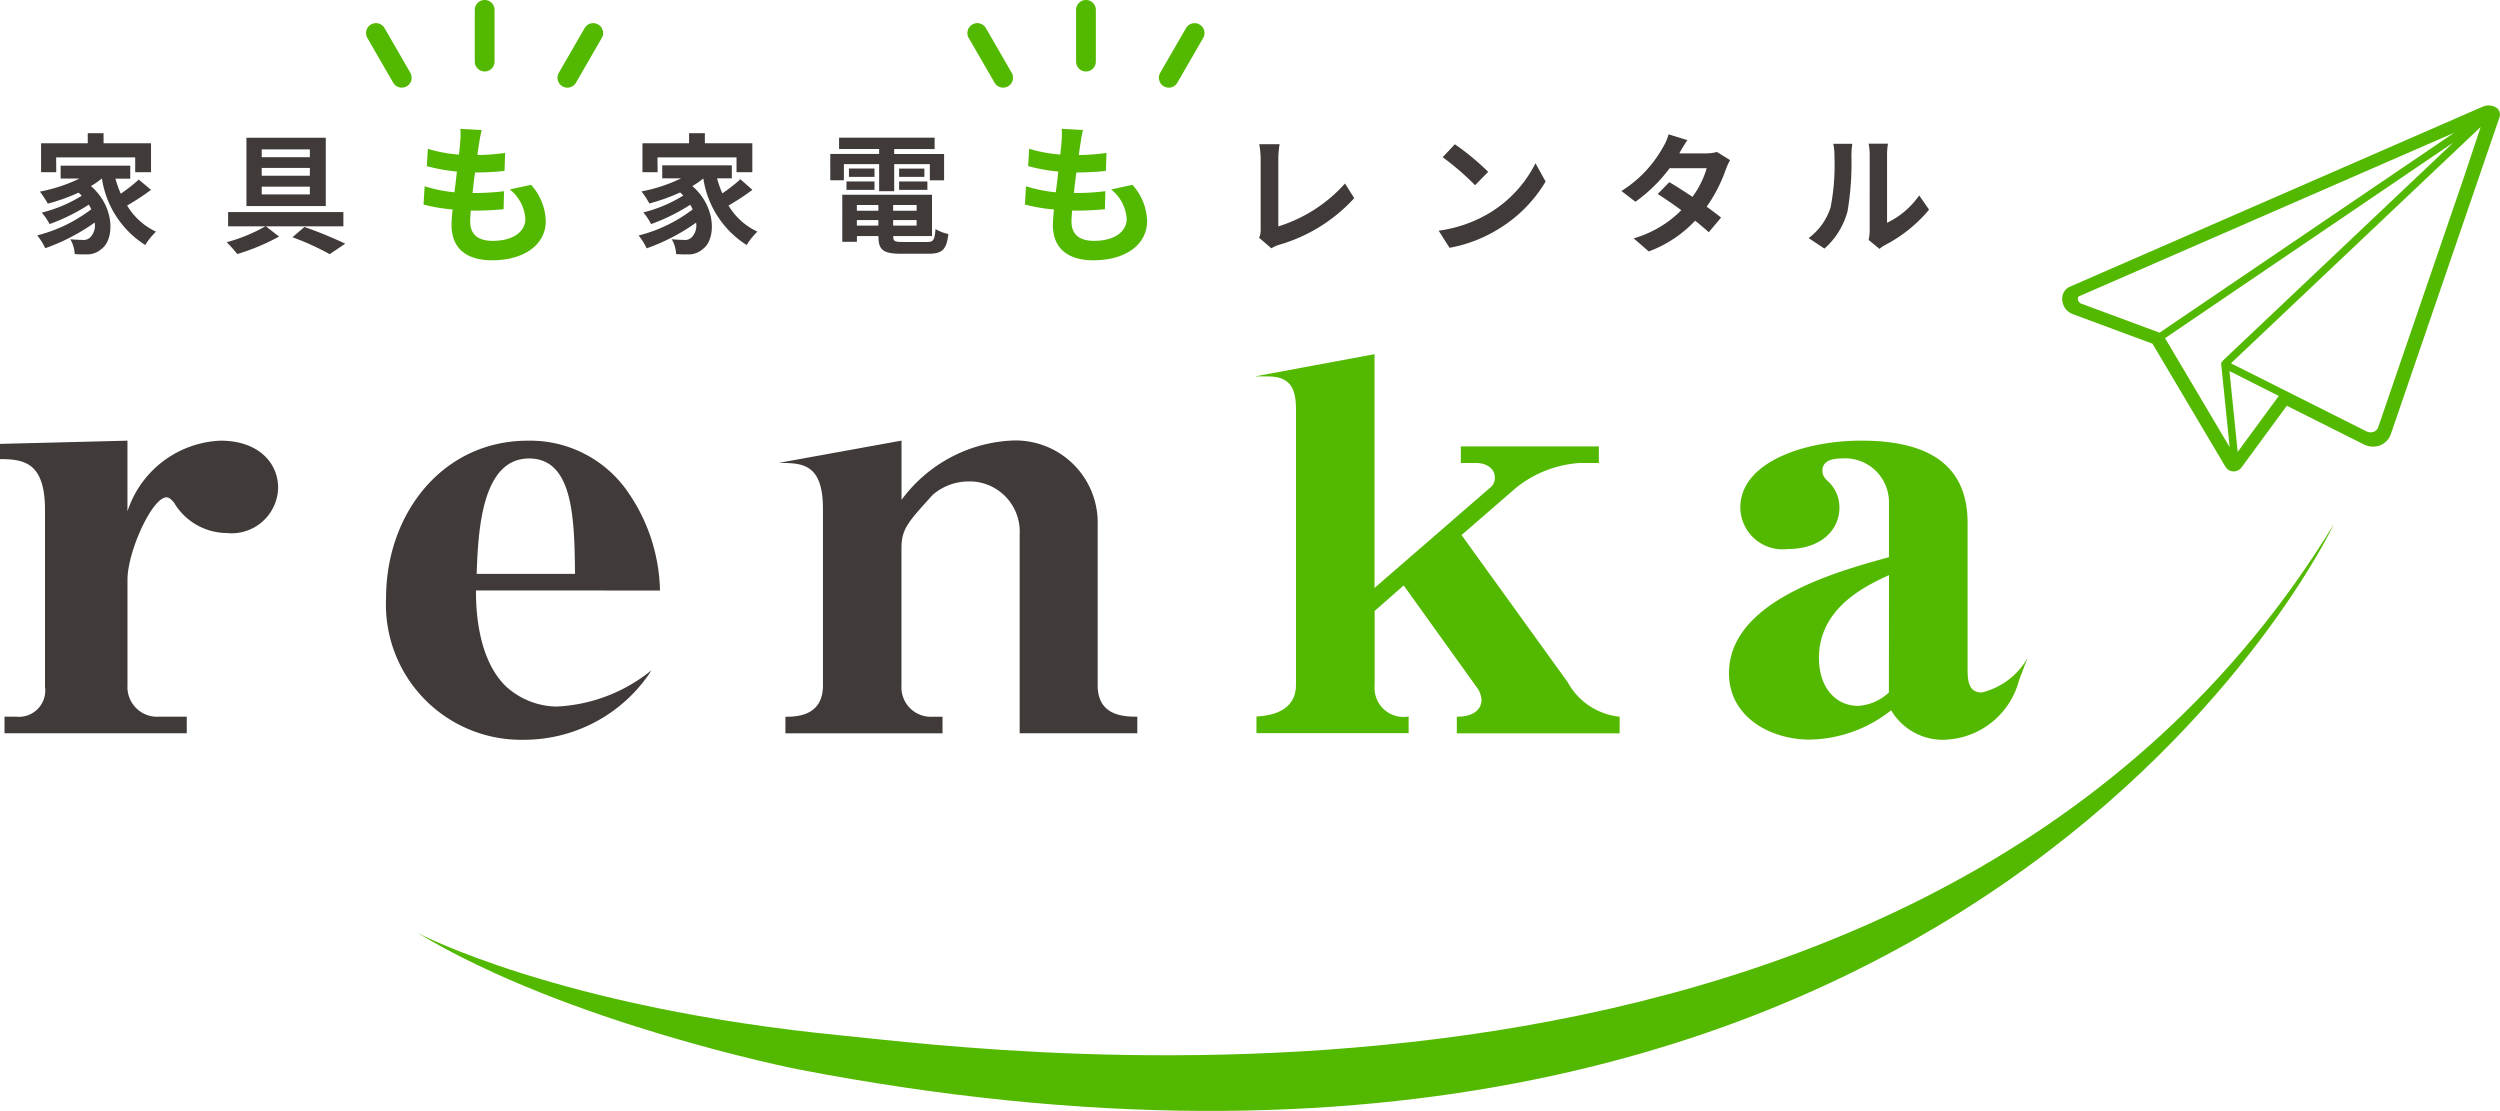 <svg xmlns="http://www.w3.org/2000/svg" width="162.657" height="72.28" viewBox="0 0 162.657 72.28">
  <g id="グループ_50" data-name="グループ 50" transform="translate(-419.84 -27.72)">
    <path id="パス_34" data-name="パス 34" d="M582.3,34.752h0a.95.95,0,0,0-.929-.089h0l-.027.01-26.831,11.7a.831.831,0,0,0-.473.564.986.986,0,0,0-.027.26,1.056,1.056,0,0,0,.675.956l5.2,1.929,4.742,8a.625.625,0,0,0,.511.309h.03a.631.631,0,0,0,.506-.257l.047-.063h0l.01-.013,2.893-3.938,4.982,2.5a1.4,1.4,0,0,0,.63.16,1.221,1.221,0,0,0,1.166-.844l7.06-20.588A.547.547,0,0,0,582.3,34.752ZM555.241,47.471a.346.346,0,0,1-.212-.311.16.16,0,0,1,.077-.161l24.411-10.643L560.348,49.365Zm5.464,2.251,18.76-12.733L564.5,51.15h0a.4.4,0,0,0-.042.065.21.21,0,0,0-.1.2l.55,5.4Zm4.726,7.4-.536-5.259.508.255,2.7,1.363Zm14.7-17.815-5.55,16.183a.514.514,0,0,1-.293.322.609.609,0,0,1-.507-.041l-8.789-4.413,16.248-15.377Z" fill="#53b900"/>
    <g id="グループ_44" data-name="グループ 44">
      <path id="パス_35" data-name="パス 35" d="M450.808,66.136c0,.83,0,4.4,1.981,6.269a4.979,4.979,0,0,0,3.269,1.285,10.546,10.546,0,0,0,6.164-2.357l-.18.284a9.877,9.877,0,0,1-8.058,4.234,8.8,8.8,0,0,1-9.032-8.557q-.009-.327.006-.653c0-5.561,3.73-10.248,9.21-10.248a7.714,7.714,0,0,1,6.539,3.359,11.639,11.639,0,0,1,2.074,6.389Zm3.454-8.586c-3.085,0-3.314,4.729-3.408,7.506h6.4c-.045-3.521-.091-7.507-2.993-7.507Z" fill="#403a39"/>
      <path id="パス_36" data-name="パス 36" d="M434.619,62.4a4.018,4.018,0,0,1-3.464-1.991c-.146-.161-.289-.33-.482-.33-.929,0-2.538,3.525-2.538,5.351v6.884a1.931,1.931,0,0,0,2.1,2.033h1.756v1.08H420.134v-1.08h.731a1.717,1.717,0,0,0,1.909-1.5,1.7,1.7,0,0,0-.006-.45V60.91c0-3.067-1.319-3.319-2.928-3.319V56.6l8.293-.209v4.6a6.657,6.657,0,0,1,6.05-4.6c2.486,0,3.753,1.454,3.753,3.071a3.032,3.032,0,0,1-3.105,2.956C434.76,62.412,434.689,62.408,434.619,62.4Z" fill="#403a39"/>
      <path id="パス_37" data-name="パス 37" d="M486.182,75.428V62.483a3.267,3.267,0,0,0-3.087-3.438c-.061,0-.122,0-.183,0a3.576,3.576,0,0,0-2.392.875c-1.607,1.781-2.028,2.2-2.028,3.483v8.917a1.917,1.917,0,0,0,1.794,2.033,2.284,2.284,0,0,0,.234,0h.643v1.08H470.942v-1.08c.643,0,2.442,0,2.442-2.033V60.826c0-2.985-1.381-2.985-2.9-2.985h0l8.012-1.454v3.857a9.47,9.47,0,0,1,7.1-3.857,5.348,5.348,0,0,1,5.655,5.023c.01.165.012.331.007.5V72.315c0,2.033,1.8,2.033,2.579,2.033v1.08Z" fill="#403a39"/>
      <path id="パス_38" data-name="パス 38" d="M546.565,75.839a3.894,3.894,0,0,1-3.682-1.907,8.739,8.739,0,0,1-5.3,1.909c-2.532,0-5.25-1.455-5.25-4.316,0-4.686,6.912-6.589,10.409-7.554V60.41a2.855,2.855,0,0,0-2.842-2.87c-.082,0-.163,0-.244.009-.461,0-1.241.082-1.241.787,0,.293.09.459.411.746a2.319,2.319,0,0,1,.692,1.66c0,1.534-1.286,2.7-3.361,2.7a2.749,2.749,0,0,1-3.065-2.39,2.587,2.587,0,0,1-.021-.306c0-2.947,4.144-4.357,7.876-4.357,4.191,0,6.911,1.455,6.911,5.351v9.542c0,.788.093,1.493.922,1.493a4.7,4.7,0,0,0,2.974-2.237l-.547,1.432A5.177,5.177,0,0,1,546.565,75.839Zm-3.821-10.7c-1.428.667-4.559,2.078-4.559,5.4,0,1.822,1.012,3.108,2.571,3.108a3.258,3.258,0,0,0,1.98-.87Z" fill="#53b900"/>
      <path id="パス_39" data-name="パス 39" d="M521.842,72.109l-6.911-9.579,3.547-3.072a7.387,7.387,0,0,1,4.144-1.615h1.245v-1.08h-8.981v1.08H515.9c.6,0,1.2.329,1.2.953a.8.8,0,0,1-.321.664l-7.508,6.512V58.306h0V50.763l-7.784,1.447h.783c1.286,0,1.89.5,1.89,2.115V64.992h0v7.273c0,1.409-1.06,1.991-2.571,2.073v1.08h9.9v-1.08a1.884,1.884,0,0,1-2.187-1.521,1.855,1.855,0,0,1-.022-.51v-4.84l1.887-1.657,4.792,6.678a1.49,1.49,0,0,1,.273.788c0,.247-.135,1.075-1.608,1.075v1.08h10.594v-1.08A4.341,4.341,0,0,1,521.842,72.109Z" fill="#53b900"/>
    </g>
    <path id="パス_40" data-name="パス 40" d="M447,88.416s9.214,4.894,27.744,6.689c9.624.933,70.987,9.314,96.948-33.286,0,0-23.479,50.236-100,35.461C471.686,97.278,456.779,94.321,447,88.416Z" fill="#53b900"/>
    <g id="グループ_49" data-name="グループ 49">
      <path id="パス_41" data-name="パス 41" d="M429.664,40.072a15.325,15.325,0,0,1-1.553,1.02,4.3,4.3,0,0,0,1.88,1.7,4.2,4.2,0,0,0-.7.87,6.21,6.21,0,0,1-2.818-4.319h-.017a5.411,5.411,0,0,1-.7.482c1.586,1.384,1.527,3.484.691,4.09a1.389,1.389,0,0,1-1.029.354,6.866,6.866,0,0,1-.717-.018,2.1,2.1,0,0,0-.287-.964c.321.026.59.042.8.042a.6.6,0,0,0,.507-.177A1.1,1.1,0,0,0,426,42.2a13.02,13.02,0,0,1-3.215,1.67,4.306,4.306,0,0,0-.522-.836,9.694,9.694,0,0,0,3.518-1.7,3.129,3.129,0,0,0-.161-.3,12.481,12.481,0,0,1-2.555,1.265,3.619,3.619,0,0,0-.511-.745,9.038,9.038,0,0,0,2.607-1.1c-.068-.067-.135-.135-.211-.2a12.564,12.564,0,0,1-2,.717,6,6,0,0,0-.515-.785,10.179,10.179,0,0,0,2.582-.852h-1.232V38.5h4.53v.843h-.965a7.536,7.536,0,0,0,.346.979,10.1,10.1,0,0,0,1.173-.919ZM423.5,38.924h-.987V37.042h3.036v-.657h1.029v.657h3.088v1.882h-1.029V37.96h-5.143Z" fill="#403a39"/>
      <path id="パス_42" data-name="パス 42" d="M437.136,42.444l.859.667a14.06,14.06,0,0,1-2.716,1.138,8.244,8.244,0,0,0-.691-.768,11.009,11.009,0,0,0,2.522-1.037h-2.429v-.927h7.5v.927Zm3.9-1.316h-5.162V36.682h5.162ZM440,37.441h-3.132v.506H440Zm0,1.207h-3.132v.506H440Zm0,1.215h-3.132v.506H440Zm-.355,2.623a27.367,27.367,0,0,1,2.657,1.088l-1.013.683a16.394,16.394,0,0,0-2.42-1.1Z" fill="#403a39"/>
      <path id="パス_43" data-name="パス 43" d="M468.792,40.072a15.321,15.321,0,0,1-1.553,1.02,4.289,4.289,0,0,0,1.881,1.7,4.2,4.2,0,0,0-.7.87,6.206,6.206,0,0,1-2.817-4.319h-.017a5.333,5.333,0,0,1-.7.482c1.586,1.384,1.527,3.484.691,4.09a1.389,1.389,0,0,1-1.029.354,6.867,6.867,0,0,1-.717-.018,2.094,2.094,0,0,0-.286-.964c.322.026.59.042.8.042a.6.6,0,0,0,.506-.177,1.1,1.1,0,0,0,.278-.945,13,13,0,0,1-3.214,1.67,4.308,4.308,0,0,0-.523-.836,9.69,9.69,0,0,0,3.519-1.7c-.052-.1-.1-.2-.161-.3A12.489,12.489,0,0,1,462.2,42.3a3.612,3.612,0,0,0-.506-.759,9.083,9.083,0,0,0,2.607-1.1c-.067-.068-.135-.135-.21-.2a12.542,12.542,0,0,1-2,.717,5.88,5.88,0,0,0-.514-.784,10.212,10.212,0,0,0,2.581-.852h-1.231v-.844h4.529v.844h-.964a7.523,7.523,0,0,0,.345.979,10.215,10.215,0,0,0,1.174-.919Zm-6.166-1.148h-.986V37.042h3.033v-.657H465.7v.657h3.088v1.882H467.76V37.96h-5.143Z" fill="#403a39"/>
      <path id="パス_44" data-name="パス 44" d="M474.745,39.448h-.885V37.736h3.18v-.321h-2.607v-.739h6.217v.742h-2.631v.322h3.247v1.711h-.928V38.4h-2.319V40.16h-.979V38.4h-2.293Zm5.407,4.018c.421,0,.5-.127.556-.844a2.551,2.551,0,0,0,.836.322c-.119,1.013-.388,1.286-1.307,1.286h-1.768c-1.155,0-1.475-.245-1.475-1.125v-.026h-1.4v.371h-.953V40.388h5.837v2.691h-2.521V43.1c0,.311.093.363.607.363Zm-5.238-3.939h1.823v.548h-1.823Zm1.823-.3h-1.662v-.54h1.662Zm-1.148,1.831v.371h1.4v-.371Zm1.4,1.342v-.363h-1.4V42.4Zm2.488-1.342H477.95v.371h1.527Zm0,1.342v-.363H477.95V42.4Zm.506-3.711v.54h-1.644v-.54Zm-1.644.836h1.839v.548h-1.839Z" fill="#403a39"/>
      <path id="パス_45" data-name="パス 45" d="M501.862,42.637V38.064a5.383,5.383,0,0,0-.093-.964h1.325a6.23,6.23,0,0,0-.084.964v4.387a9.68,9.68,0,0,0,4.34-2.792l.6.953a10.572,10.572,0,0,1-4.892,3.036,2.184,2.184,0,0,0-.5.228l-.8-.691A1.1,1.1,0,0,0,501.862,42.637Z" fill="#403a39"/>
      <path id="パス_46" data-name="パス 46" d="M516.673,41.624a7.936,7.936,0,0,0,3.07-3.282l.659,1.19a8.968,8.968,0,0,1-3.121,3.121,9.125,9.125,0,0,1-3.13,1.189l-.708-1.114A8.673,8.673,0,0,0,516.673,41.624Zm0-2.732-.86.878a17.486,17.486,0,0,0-2.108-1.821l.792-.844a17.006,17.006,0,0,1,2.176,1.8Z" fill="#403a39"/>
      <path id="パス_47" data-name="パス 47" d="M529.1,37.7h1.712a2.685,2.685,0,0,0,.735-.093l.859.532a3.969,3.969,0,0,0-.278.6,9.665,9.665,0,0,1-1.248,2.429c.363.262.691.506.937.709l-.8.953c-.228-.211-.54-.473-.886-.751a7.913,7.913,0,0,1-3.02,2l-.979-.851a7.166,7.166,0,0,0,3.1-1.831c-.548-.4-1.106-.784-1.535-1.054l.751-.769c.447.253.978.6,1.509.953a5.95,5.95,0,0,0,.927-1.864h-2.411a10.118,10.118,0,0,1-2.227,2.184l-.911-.7a7.843,7.843,0,0,0,2.682-2.81,3.436,3.436,0,0,0,.387-.877l1.223.379A9.3,9.3,0,0,0,529.1,37.7Z" fill="#403a39"/>
      <path id="パス_48" data-name="パス 48" d="M538.948,41.194a14.5,14.5,0,0,0,.244-3.34,3.174,3.174,0,0,0-.075-.777h1.24a5.668,5.668,0,0,0-.059.769,18.6,18.6,0,0,1-.254,3.627,4.942,4.942,0,0,1-1.5,2.421l-1.029-.683A3.975,3.975,0,0,0,538.948,41.194Zm2.539,1.518V37.794a3.678,3.678,0,0,0-.067-.726h1.257a4.294,4.294,0,0,0-.06.734v4.412a5.338,5.338,0,0,0,2.09-1.781l.643.928a9.3,9.3,0,0,1-2.86,2.3,1.825,1.825,0,0,0-.363.252l-.709-.582a3.165,3.165,0,0,0,.07-.622Z" fill="#403a39"/>
      <g id="グループ_46" data-name="グループ 46">
        <path id="パス_49" data-name="パス 49" d="M451.013,37.05c-.029.161-.07.432-.108.757a13.914,13.914,0,0,0,1.8-.138l-.039,1.172a17.819,17.819,0,0,1-1.919.1c-.059.432-.119.9-.16,1.338h.069a16.759,16.759,0,0,0,1.978-.117l-.029,1.172c-.551.05-1.125.088-1.742.088h-.394c-.019.3-.038.542-.038.719,0,.816.5,1.25,1.466,1.25,1.377,0,2.125-.63,2.125-1.437a2.686,2.686,0,0,0-1.015-1.909l1.387-.3a3.668,3.668,0,0,1,.955,2.361c0,1.485-1.339,2.549-3.494,2.549-1.545,0-2.638-.668-2.638-2.313,0-.236.029-.589.07-.993a10.983,10.983,0,0,1-1.889-.321l.069-1.191a9.029,9.029,0,0,0,1.939.393c.059-.442.117-.9.16-1.348a11.51,11.51,0,0,1-1.957-.354l.069-1.125a9.3,9.3,0,0,0,2.026.375c.029-.306.06-.571.079-.8a5.228,5.228,0,0,0,.01-.876l1.387.079A8.853,8.853,0,0,0,451.013,37.05Z" fill="#53b900"/>
        <g id="グループ_45" data-name="グループ 45">
          <path id="パス_50" data-name="パス 50" d="M452.017,28.366v3.358a.643.643,0,0,1-1.286.007V28.366a.643.643,0,0,1,1.286-.007Z" fill="#53b900"/>
          <path id="パス_51" data-name="パス 51" d="M458.993,30.192,457.315,33.1a.644.644,0,1,1-1.117-.642l1.679-2.908a.644.644,0,1,1,1.117.643h0Z" fill="#53b900"/>
          <path id="パス_52" data-name="パス 52" d="M443.741,30.192l1.68,2.907a.644.644,0,1,0,1.117-.642l-1.678-2.908a.644.644,0,1,0-1.117.643h0Z" fill="#53b900"/>
        </g>
      </g>
      <g id="グループ_48" data-name="グループ 48">
        <path id="パス_53" data-name="パス 53" d="M490.141,37.05c-.029.161-.069.432-.109.757a13.914,13.914,0,0,0,1.8-.138l-.041,1.172a17.819,17.819,0,0,1-1.919.1c-.059.432-.117.9-.16,1.338h.069a16.759,16.759,0,0,0,1.978-.117l-.029,1.172c-.551.05-1.125.088-1.742.088h-.394c-.019.3-.04.542-.04.719,0,.816.5,1.25,1.466,1.25,1.377,0,2.126-.63,2.126-1.437a2.681,2.681,0,0,0-1.014-1.909l1.387-.3a3.668,3.668,0,0,1,.955,2.361c0,1.485-1.339,2.549-3.493,2.549-1.544,0-2.637-.668-2.637-2.313,0-.236.029-.589.069-.993a10.989,10.989,0,0,1-1.888-.321l.069-1.191a9.033,9.033,0,0,0,1.938.393c.06-.442.118-.9.161-1.348a11.5,11.5,0,0,1-1.958-.354L486.8,37.4a9.323,9.323,0,0,0,2.027.375c.029-.306.06-.571.079-.8a5.126,5.126,0,0,0,.009-.876l1.387.079A8.855,8.855,0,0,0,490.141,37.05Z" fill="#53b900"/>
        <g id="グループ_47" data-name="グループ 47">
          <path id="パス_54" data-name="パス 54" d="M491.139,28.366v3.358a.643.643,0,0,1-1.286.007V28.366a.643.643,0,0,1,1.286-.007Z" fill="#53b900"/>
          <path id="パス_55" data-name="パス 55" d="M498.121,30.192,496.443,33.1a.644.644,0,1,1-1.117-.642l1.679-2.908a.644.644,0,0,1,1.117.643h0Z" fill="#53b900"/>
          <path id="パス_56" data-name="パス 56" d="M482.87,30.192l1.678,2.907a.644.644,0,1,0,1.117-.642l-1.68-2.908a.644.644,0,1,0-1.117.643h0Z" fill="#53b900"/>
        </g>
      </g>
    </g>
  </g>
</svg>
